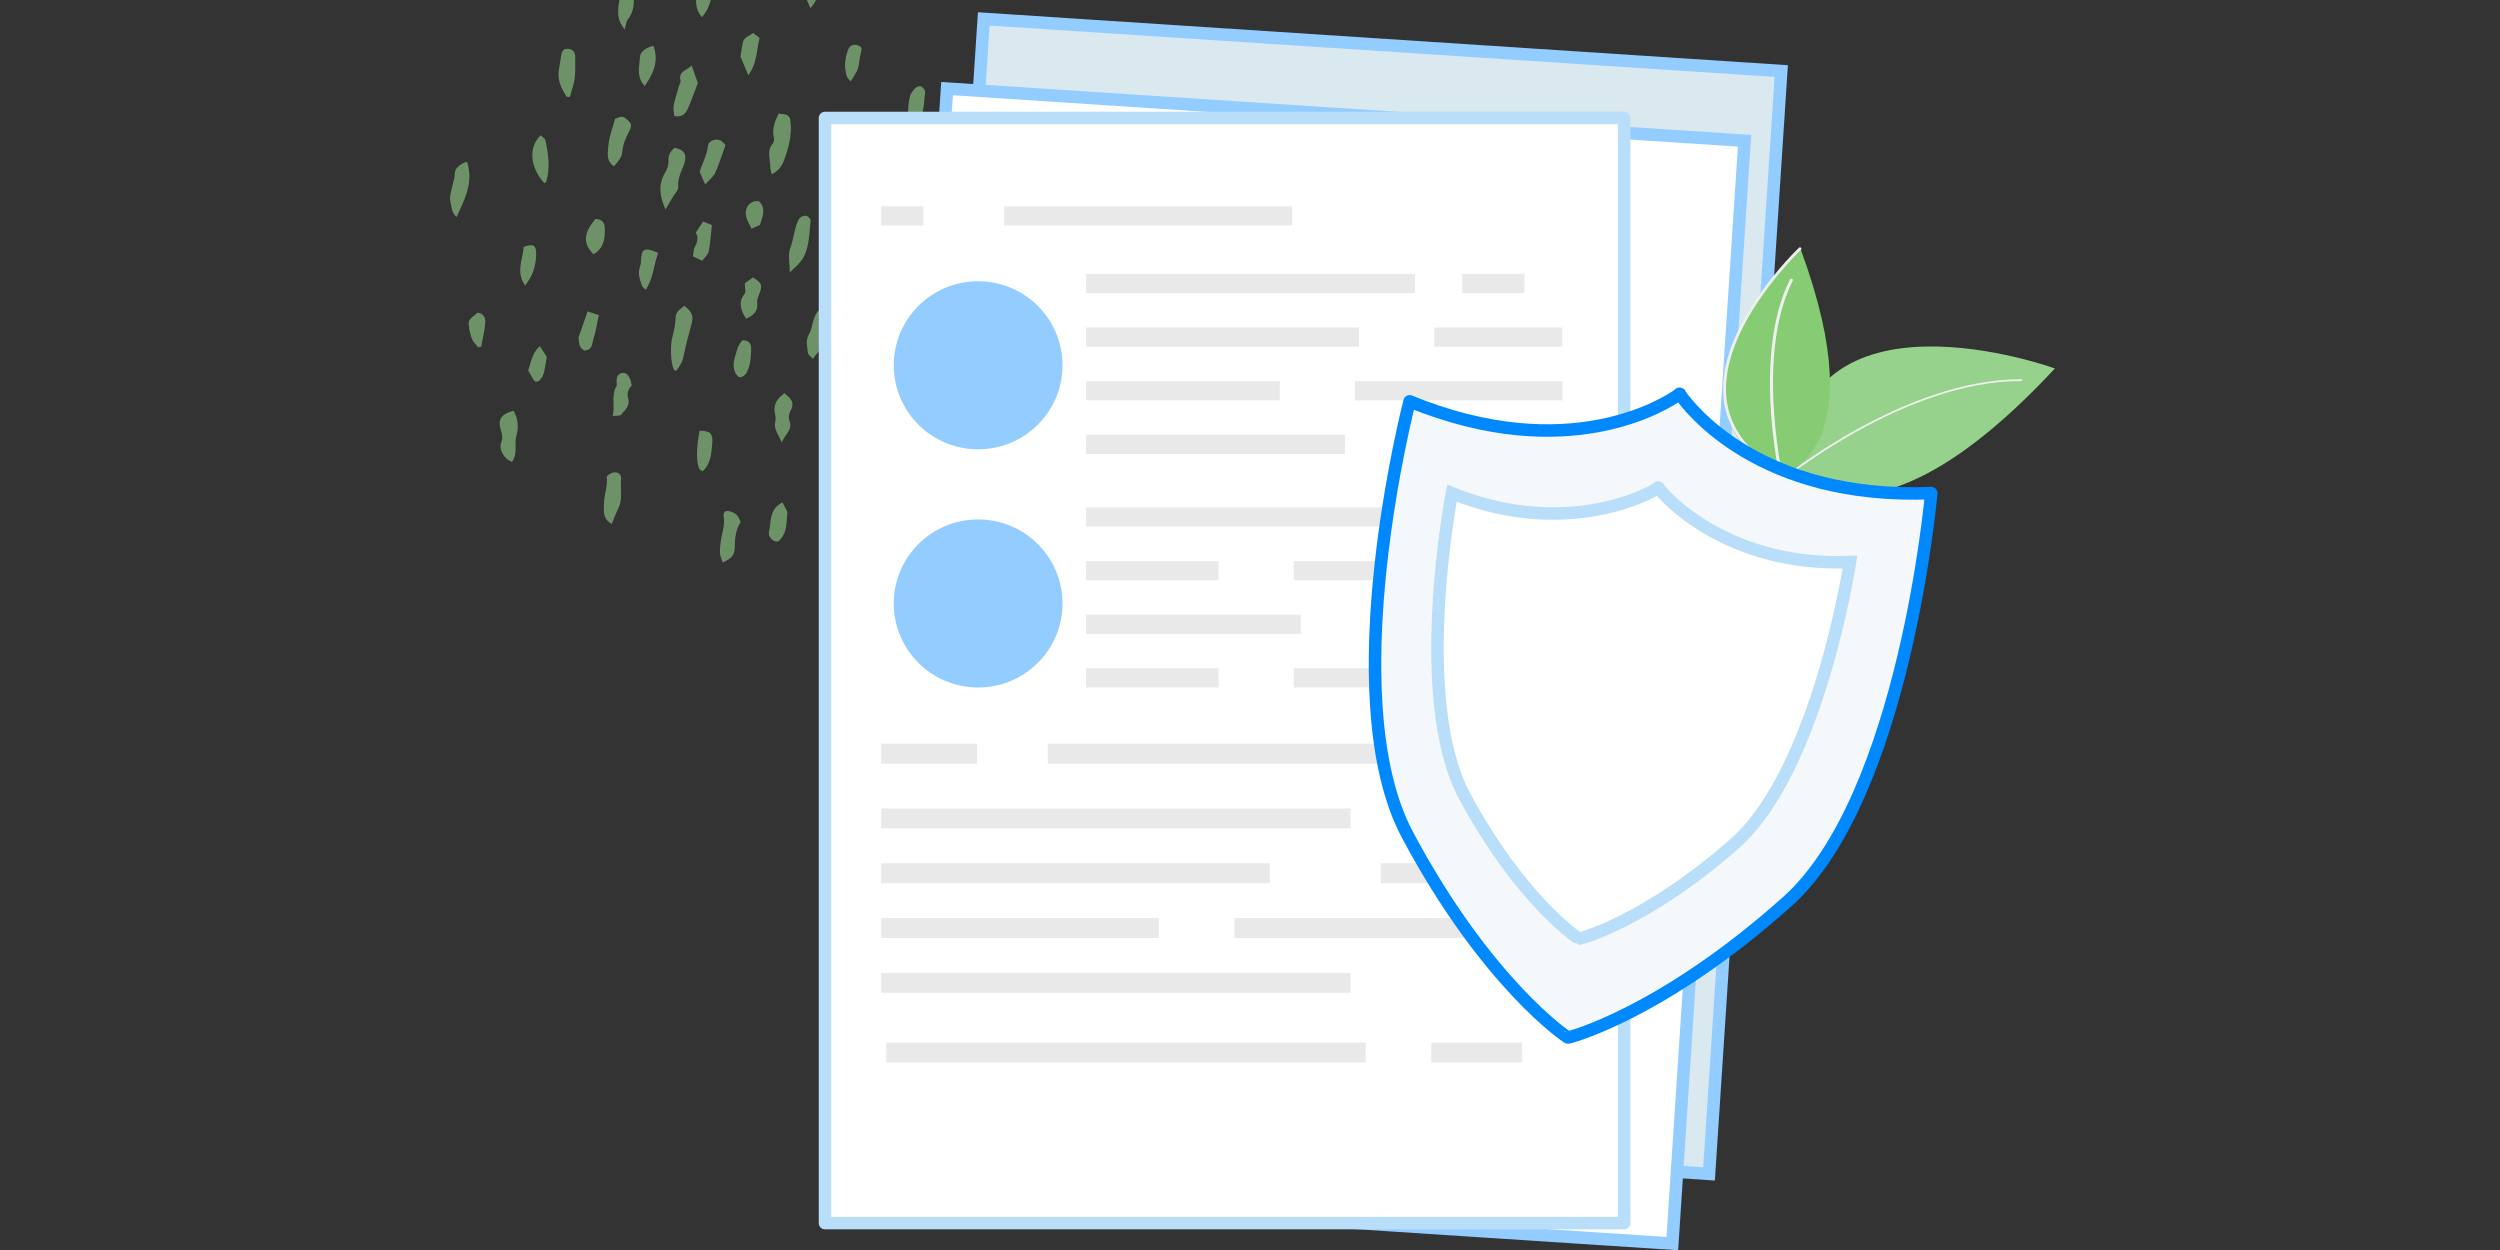 <?xml version="1.0" encoding="UTF-8"?>
<svg width="400px" height="200px" viewBox="0 0 400 200" version="1.1" xmlns="http://www.w3.org/2000/svg" xmlns:xlink="http://www.w3.org/1999/xlink">
    <rect x="0" y="0" width="400" height="200" fill="#333333" stroke="none"/>
    <title>insurance-blog-post</title>
    <g id="insurance-blog-post" stroke="none" stroke-width="1" fill="none" fill-rule="evenodd">
        <g id="targets-features-docs" transform="translate(72, -10)">
            <path d="M50.17,6.258 C51.551,4.368 52.392,2.407 52.323,0.182 C52.266,0.14 52.227,0.105 52.197,0.079 L52.196,0.079 L52.196,0.079 C52.15,0.037 52.126,0.016 52.101,0.014 C51.902,0.003 51.702,-0.005 51.503,0.003 C50.075,0.067 49.841,0.299 49.621,1.777 C49.595,1.959 49.544,2.138 49.494,2.316 C49.433,2.53 49.373,2.744 49.354,2.961 C49.249,4.111 49.296,5.236 50.17,6.258 Z M57.663,11.302 C56.939,9.744 56.414,8.275 56.994,6.587 C57.167,6.082 57.254,5.547 57.346,4.976 C57.39,4.706 57.437,4.427 57.492,4.14 C57.59,4.117 57.696,4.074 57.809,4.028 C58.192,3.874 58.651,3.689 59.106,4.148 C59.683,4.727 59.798,5.436 59.585,6.234 C59.476,6.64 59.391,7.055 59.306,7.47 L59.306,7.47 L59.306,7.47 C59.032,8.81 58.754,10.164 57.663,11.302 Z M18.687,25.505 C17.769,24.138 17.098,22.7 17.456,20.938 C17.532,20.562 17.586,20.18 17.639,19.799 L17.639,19.799 C17.681,19.497 17.724,19.193 17.778,18.893 C17.894,18.248 18.126,17.693 18.956,17.815 C19.707,17.925 20.056,18.379 20.042,19.209 C20.036,19.534 20.038,19.861 20.04,20.186 L20.04,20.187 C20.044,20.964 20.049,21.739 19.949,22.501 C19.856,23.204 19.652,23.891 19.448,24.579 L19.448,24.579 L19.448,24.579 C19.359,24.881 19.269,25.185 19.189,25.488 L18.687,25.505 Z M39.659,23.28 C39.327,22.346 39.033,21.522 38.666,20.49 C38.429,20.727 38.145,20.901 37.87,21.07 C37.215,21.471 36.619,21.836 36.879,22.917 C36.919,23.083 36.834,23.277 36.748,23.472 C36.704,23.574 36.659,23.676 36.631,23.775 C36.55,24.064 36.464,24.353 36.38,24.642 L36.38,24.642 L36.38,24.642 L36.38,24.642 L36.38,24.642 L36.38,24.642 L36.38,24.642 L36.38,24.642 L36.38,24.642 L36.38,24.642 L36.38,24.642 L36.38,24.642 L36.38,24.642 L36.38,24.642 L36.38,24.642 L36.38,24.642 L36.38,24.642 L36.38,24.642 L36.38,24.642 L36.38,24.642 L36.38,24.643 L36.38,24.643 L36.38,24.643 L36.38,24.643 L36.38,24.643 L36.38,24.643 L36.38,24.643 L36.38,24.643 L36.38,24.643 L36.379,24.643 L36.379,24.643 L36.379,24.643 L36.379,24.643 L36.379,24.643 L36.379,24.643 L36.379,24.643 L36.379,24.643 L36.379,24.643 L36.379,24.643 L36.379,24.643 L36.379,24.643 C36.155,25.402 35.93,26.161 35.783,26.934 C35.711,27.311 35.77,27.712 35.823,28.094 L35.823,28.094 C35.848,28.26 35.87,28.421 35.883,28.575 C37.175,28.812 37.728,28.142 38.079,27.339 C38.5,26.37 38.869,25.379 39.225,24.43 L39.225,24.43 L39.225,24.428 L39.226,24.427 L39.226,24.426 C39.372,24.036 39.515,23.654 39.659,23.28 Z M52.732,28.182 C52.679,28.169 52.631,28.156 52.586,28.146 C51.987,29.417 51.475,30.649 51.82,32.058 C51.887,32.329 51.844,32.743 51.674,32.935 C50.91,33.792 51.035,34.734 51.158,35.674 C51.21,36.064 51.261,36.454 51.25,36.837 C51.243,37.045 51.306,37.255 51.378,37.495 C51.414,37.614 51.452,37.741 51.484,37.878 C52.532,37.366 53.1,36.564 53.422,35.699 C54.177,33.671 54.754,31.587 54.468,29.371 C54.367,28.583 54.048,28.292 53.13,28.254 C52.992,28.249 52.854,28.213 52.732,28.182 Z M77.865,45.744 C77.246,44.493 76.938,43.458 77.282,42.056 L77.325,41.881 C77.675,40.46 78.039,38.985 78.028,37.456 C78.026,36.902 78.264,36.345 78.508,35.78 C78.619,35.522 78.73,35.262 78.82,35 C78.863,34.997 78.908,34.992 78.955,34.989 L79.02,34.982 L79.021,34.982 L79.021,34.982 C79.209,34.967 79.424,34.949 79.64,34.936 C80.645,34.875 80.855,35.119 80.911,36.1 C80.976,37.29 80.592,38.36 80.206,39.432 C80.029,39.928 79.85,40.425 79.717,40.932 C79.681,41.069 79.638,41.201 79.597,41.332 C79.447,41.798 79.3,42.25 79.479,42.826 C79.727,43.63 79.185,44.415 77.865,45.744 Z M37.481,58.928 C38.766,59.896 38.992,60.602 38.649,61.846 C38.177,63.556 37.705,65.272 37.369,67.012 C37.187,67.955 36.729,68.653 36.175,69.333 C36.114,69.309 36.057,69.291 36.007,69.275 L36.007,69.275 C35.916,69.249 35.849,69.228 35.83,69.185 C35.262,67.931 35.23,65.166 35.581,63.942 C35.88,62.899 36.054,61.802 36.116,60.719 C36.157,59.99 36.595,59.646 37.065,59.274 L37.065,59.274 C37.204,59.164 37.346,59.052 37.481,58.928 Z M35.909,33.659 C37.895,33.969 37.896,35.175 37.34,36.568 C37.283,36.712 37.223,36.856 37.164,36.998 C36.784,37.918 36.412,38.814 36.522,39.897 C36.556,40.237 36.285,40.609 36.017,40.979 L36.017,40.979 C35.901,41.138 35.786,41.298 35.695,41.454 C35.451,41.874 35.203,42.291 34.917,42.769 L34.917,42.771 L34.916,42.772 L34.914,42.776 L34.913,42.778 C34.777,43.006 34.633,43.248 34.477,43.51 C33.523,41.355 33.292,39.53 34.404,37.656 C34.73,37.107 35,36.399 34.957,35.787 C34.892,34.875 35.219,34.26 35.909,33.659 Z M54.363,53.605 C54.363,53.096 54.329,52.612 54.297,52.156 C54.231,51.21 54.173,50.383 54.443,49.681 C54.702,49.007 54.856,48.313 55.009,47.622 C55.172,46.887 55.334,46.157 55.622,45.46 C55.734,45.186 55.913,44.875 56.152,44.731 C56.417,44.571 56.836,44.453 57.096,44.553 C57.363,44.656 57.716,45.064 57.692,45.306 C57.656,45.662 57.627,46.022 57.598,46.38 C57.476,47.894 57.352,49.409 56.725,50.846 C56.351,51.705 55.723,52.303 54.98,53.008 L54.98,53.008 L54.98,53.009 L54.979,53.009 L54.979,53.009 C54.78,53.199 54.575,53.394 54.363,53.605 Z M79.112,58.581 C78.31,60.448 78.004,62.229 79.466,64.132 C81.356,61.812 81.499,59.197 81.638,56.63 L81.638,56.628 C81.656,56.282 81.676,55.937 81.699,55.593 C80.905,55.2 80.493,55.364 80.066,55.895 C79.666,56.394 79.538,56.972 79.41,57.545 C79.332,57.898 79.254,58.251 79.112,58.581 Z M10.163,75.726 C10.915,76.994 11.004,78.343 10.619,79.748 C10.477,80.269 10.484,80.816 10.492,81.361 C10.505,82.239 10.518,83.115 9.907,83.887 C8.731,83.507 7.746,81.944 8.201,80.777 C8.483,80.057 8.351,79.534 8.159,78.906 C7.607,77.106 8.134,76.256 10.163,75.726 Z M24.624,91.028 C24.596,92.037 24.567,93.129 25.879,93.834 C26.003,93.537 26.116,93.252 26.225,92.978 C26.452,92.404 26.66,91.878 26.914,91.373 C27.424,90.359 27.391,89.296 27.356,88.234 C27.339,87.701 27.321,87.168 27.373,86.642 C27.462,85.742 26.635,85.329 25.775,85.718 C25.544,85.822 25.345,85.994 25.209,86.112 L25.209,86.112 C25.164,86.152 25.125,86.185 25.094,86.207 C25.094,86.399 25.1,86.571 25.104,86.729 C25.114,87.037 25.12,87.293 25.087,87.544 C25.036,87.914 24.965,88.283 24.894,88.652 C24.766,89.321 24.636,89.99 24.632,90.661 C24.631,90.781 24.628,90.904 24.624,91.028 Z M43.625,100 C43.567,99.798 43.501,99.608 43.437,99.428 C43.303,99.05 43.184,98.707 43.188,98.366 C43.199,97.46 43.297,96.539 43.498,95.655 L43.52,95.554 C43.739,94.593 43.95,93.66 43.796,92.651 C43.677,91.881 44.046,91.643 44.782,91.811 C45.734,92.028 46.23,92.671 46.496,93.559 C45.726,94.722 45.578,96.049 45.568,97.416 C45.558,98.754 45.182,99.291 43.625,100 Z M26.727,28.887 C26.619,28.934 26.513,28.982 26.408,29.016 C26.29,29.467 26.152,29.912 26.017,30.355 C25.703,31.379 25.395,32.386 25.325,33.41 C25.315,33.54 25.304,33.674 25.289,33.812 L25.289,33.812 L25.289,33.812 L25.289,33.812 C25.198,34.761 25.09,35.875 26.238,36.604 C26.298,36.535 26.358,36.464 26.419,36.395 C26.961,35.771 27.5,35.15 27.568,34.292 C27.662,33.099 28.12,32.053 28.664,31.021 C29.19,30.021 29.041,29.721 28.161,28.977 C27.602,28.502 27.153,28.699 26.727,28.887 Z M60.446,59.804 L60.446,59.804 C60.577,60.151 60.711,60.504 60.641,60.809 C60.257,62.479 59.782,64.135 59.232,65.759 C59.11,66.122 58.843,66.437 58.532,66.805 C58.375,66.99 58.207,67.187 58.041,67.412 C57.931,67.284 57.812,67.169 57.7,67.063 L57.7,67.063 C57.482,66.854 57.297,66.677 57.273,66.481 C57.253,66.314 57.228,66.149 57.204,65.983 L57.204,65.982 C57.076,65.13 56.949,64.279 57.468,63.406 C57.728,62.967 57.85,62.451 57.972,61.932 L57.972,61.932 C58.049,61.604 58.126,61.275 58.24,60.963 C58.529,60.17 58.846,59.346 60.286,59.335 C60.325,59.488 60.385,59.645 60.446,59.804 Z M1.297,44.194 C2.546,41.503 3.73,38.951 2.726,35.871 C1.609,36.213 0.782,36.917 0.769,37.742 C0.76,38.33 0.615,38.851 0.472,39.369 C0.394,39.646 0.318,39.923 0.262,40.209 C0.236,40.343 0.207,40.481 0.176,40.617 C0.051,41.176 -0.077,41.755 0.056,42.253 C0.107,42.44 0.138,42.637 0.172,42.839 C0.274,43.465 0.385,44.144 1.053,44.719 C1.135,44.544 1.216,44.369 1.297,44.194 Z M69.004,50.918 C67.942,49.415 67.942,47.86 68.886,42.983 C70.383,42.75 71.094,43.359 70.956,44.964 C70.838,46.333 70.614,47.712 70.247,49.035 C70.12,49.493 69.797,49.896 69.461,50.316 C69.306,50.511 69.147,50.709 69.004,50.918 Z M43.613,34.548 C43.764,34.109 43.918,33.665 44.08,33.221 C44.016,33.154 43.956,33.084 43.896,33.014 C43.761,32.857 43.627,32.7 43.465,32.58 C42.736,32.038 41.361,32.445 41.269,33.34 C41.17,34.318 40.817,35.198 40.468,36.066 C40.278,36.539 40.09,37.009 39.944,37.49 L40.083,37.809 C40.3,38.307 40.526,38.827 40.824,39.514 C41.022,39.29 41.228,39.086 41.426,38.89 C41.839,38.48 42.219,38.102 42.429,37.646 C42.886,36.65 43.246,35.61 43.613,34.548 Z M64.871,74.411 C65.314,73.33 65.018,72.439 64.498,71.427 C63.326,71.633 62.776,72.233 62.724,73.313 C62.704,73.715 62.673,74.163 62.487,74.503 C61.596,76.121 62.069,77.582 62.954,79.284 C63.141,79.02 63.345,78.79 63.542,78.569 C64.011,78.041 64.437,77.563 64.469,76.776 C64.502,75.979 64.574,75.135 64.871,74.411 Z M53.068,80.796 C52.919,80.389 52.731,80.031 52.554,79.692 C52.172,78.96 51.838,78.322 52.042,77.482 C52.134,77.101 52.105,76.655 52.009,76.268 C51.638,74.767 52.327,73.78 53.521,72.916 C54.461,73.693 55.253,74.384 54.469,75.733 C54.222,76.157 54.137,76.858 54.309,77.306 C54.688,78.294 54.251,78.919 53.757,79.622 C53.51,79.974 53.248,80.348 53.068,80.796 Z M70.642,60.973 C70.667,60.595 70.693,60.197 70.726,59.772 C70.725,59.77 70.723,59.762 70.719,59.75 L70.719,59.75 C70.694,59.674 70.614,59.424 70.509,59.182 C70.489,59.136 70.47,59.088 70.45,59.04 L70.45,59.039 L70.45,59.039 L70.45,59.039 L70.45,59.038 L70.45,59.037 L70.45,59.037 L70.448,59.036 C70.313,58.698 70.165,58.327 69.691,58.477 C69.344,58.588 69.038,58.882 68.765,59.148 C68.673,59.238 68.643,59.395 68.614,59.549 C68.602,59.606 68.592,59.662 68.578,59.713 C68.565,59.767 68.551,59.82 68.537,59.873 L68.489,60.058 L68.489,60.058 C68.367,60.525 68.244,60.992 68.139,61.464 C68.077,61.735 67.995,62.004 67.911,62.274 L67.911,62.275 L67.911,62.275 L67.911,62.275 L67.911,62.275 L67.911,62.275 L67.911,62.275 L67.911,62.275 L67.911,62.275 L67.911,62.275 L67.911,62.275 L67.911,62.275 L67.911,62.275 L67.911,62.275 L67.911,62.275 L67.911,62.275 L67.911,62.275 L67.911,62.276 L67.911,62.276 L67.911,62.276 L67.911,62.276 L67.911,62.276 L67.911,62.276 L67.911,62.276 L67.911,62.276 L67.911,62.276 L67.911,62.276 C67.688,62.997 67.465,63.72 67.654,64.504 C67.812,65.161 68.298,65.417 68.917,65.155 C69.775,64.796 70.323,64.142 70.445,63.234 C70.541,62.513 70.589,61.788 70.642,60.973 Z M26.165,74.476 C26.183,75.139 26.202,75.829 26.034,76.551 C26.275,76.523 26.49,76.518 26.676,76.513 L26.676,76.513 L26.676,76.513 C27.003,76.505 27.236,76.499 27.339,76.381 C27.415,76.294 27.495,76.208 27.573,76.122 C28.178,75.464 28.809,74.774 28.505,73.752 C28.24,72.865 28.562,72.205 29.076,71.684 C29.042,71.538 29.016,71.402 28.991,71.273 L28.991,71.273 L28.991,71.273 C28.941,71.008 28.897,70.775 28.794,70.573 C28.541,70.07 28.192,69.545 27.525,69.68 C26.817,69.824 26.639,70.408 26.648,71.06 C26.649,71.135 26.658,71.215 26.668,71.296 C26.689,71.478 26.71,71.662 26.634,71.785 C26.117,72.637 26.141,73.529 26.165,74.476 Z M15.109,39.325 C12.778,36.743 12.5,33.581 14.505,31.646 C14.589,31.732 14.688,31.814 14.788,31.896 L14.788,31.896 L14.788,31.896 L14.788,31.896 L14.788,31.896 L14.788,31.896 L14.788,31.896 L14.788,31.896 L14.788,31.896 L14.788,31.896 L14.788,31.896 L14.788,31.896 L14.788,31.896 L14.788,31.896 L14.788,31.896 L14.788,31.896 L14.788,31.896 L14.788,31.896 L14.788,31.896 L14.788,31.896 L14.788,31.896 L14.788,31.896 L14.788,31.896 L14.788,31.896 C15.005,32.073 15.22,32.251 15.267,32.465 C15.743,34.651 16.048,36.857 15.401,39.07 C15.387,39.12 15.331,39.16 15.254,39.215 C15.212,39.245 15.162,39.28 15.109,39.325 Z M47.138,57.015 C46.044,58.401 46.545,59.628 47.35,60.976 C48.657,60.47 49.334,59.723 49.15,58.337 C49.103,57.98 49.258,57.585 49.405,57.212 C49.43,57.146 49.457,57.079 49.482,57.015 C50.012,55.609 49.923,55.325 48.492,54.389 L47.948,54.774 L47.552,55.053 L47.173,55.322 C47.173,55.58 47.196,55.826 47.218,56.049 C47.26,56.473 47.293,56.818 47.138,57.015 Z M27.47,7.576 C29.023,6.762 29.469,6.902 29.433,8.575 C29.429,8.791 29.429,9.01 29.428,9.231 C29.428,10.555 29.428,11.93 28.465,13.088 C28.273,13.319 28.2,13.651 28.115,14.047 L28.115,14.047 C28.07,14.251 28.023,14.473 27.952,14.707 C26.521,13.008 26.854,11.315 27.186,9.629 C27.319,8.944 27.454,8.259 27.47,7.576 Z M73.558,25.515 C73.159,27.362 73.154,29.203 74.115,31.094 C74.228,30.868 74.333,30.652 74.431,30.447 C74.637,30.02 74.824,29.631 75.047,29.264 C75.71,28.183 75.812,26.982 75.915,25.786 L75.915,25.785 C75.946,25.423 75.977,25.062 76.023,24.704 C76.059,24.426 75.661,23.965 75.353,23.815 C75.132,23.709 74.626,23.892 74.428,24.109 C74.059,24.512 73.669,25.003 73.558,25.515 Z M74.963,82.117 L74.248,82.422 C74,82.527 73.738,82.639 73.486,82.745 C72.476,81.913 72.647,80.979 72.815,80.058 C72.866,79.778 72.917,79.5 72.934,79.226 C73.005,78.085 73.435,77.177 74.68,76.841 C75.819,77.221 75.737,78.191 75.608,79.102 C75.514,79.773 75.357,80.434 75.19,81.137 C75.115,81.454 75.038,81.779 74.963,82.117 Z M53.378,90.73 L53.199,90.376 C51.514,91.253 51.368,92.595 51.227,93.884 C51.181,94.306 51.135,94.722 51.035,95.114 C50.807,96.024 52.094,97.03 52.637,96.526 C53.121,96.076 53.526,95.404 53.671,94.764 C53.847,93.989 53.895,93.184 53.934,92.541 C53.947,92.306 53.96,92.092 53.977,91.909 C53.737,91.435 53.546,91.061 53.378,90.73 Z M64.182,94.361 C63.711,93.413 63.925,92.473 64.136,91.548 C64.292,90.861 64.446,90.183 64.317,89.514 C64.424,89.4 64.524,89.285 64.623,89.173 C64.839,88.926 65.045,88.689 65.285,88.495 C65.838,88.047 66.351,88.175 66.626,88.837 C67.263,90.369 66.552,94.021 64.182,94.361 Z M39.939,78.91 C41.658,78.949 42.086,79.344 41.957,80.884 C41.952,80.942 41.947,81.001 41.942,81.059 C41.938,81.111 41.934,81.162 41.93,81.214 C41.812,82.697 41.691,84.206 40.424,85.411 C40.364,85.367 40.294,85.327 40.226,85.286 C40.077,85.2 39.93,85.114 39.875,84.989 C39.372,83.856 39.41,81.572 39.939,78.91 Z M32.709,52.595 C32.879,51.873 33.047,51.155 33.303,50.46 C33.17,50.408 33.063,50.365 32.969,50.327 L32.968,50.327 C32.807,50.262 32.69,50.215 32.571,50.171 C31.107,49.62 30.638,49.935 30.573,51.483 C30.557,51.884 30.537,52.307 30.402,52.676 C29.999,53.783 30.364,54.785 30.764,55.78 C30.825,55.93 30.962,56.05 31.107,56.176 C31.176,56.237 31.248,56.299 31.313,56.366 C32.108,55.164 32.411,53.872 32.709,52.595 Z M39.745,46.572 L39.755,46.558 C39.999,46.195 40.236,45.841 40.499,45.448 C40.793,45.565 41.155,45.71 41.553,45.869 L41.903,46.009 C41.856,46.429 41.816,46.844 41.777,47.255 L41.777,47.256 L41.777,47.256 L41.777,47.256 C41.68,48.271 41.583,49.261 41.392,50.235 C41.324,50.583 41.053,50.893 40.763,51.226 C40.626,51.384 40.483,51.548 40.357,51.722 C39.838,51.476 39.436,51.288 38.874,51.023 C38.904,50.866 38.92,50.701 38.94,50.536 L38.94,50.536 L38.94,50.535 L38.94,50.535 L38.94,50.535 C38.979,50.167 39.021,49.796 39.186,49.49 C39.629,48.67 39.762,47.904 39.314,47.218 L39.499,46.942 L39.745,46.572 Z M24.764,46.521 C24.735,45.628 24.346,45.071 23.274,45.03 C21.342,47.312 21.246,48.933 22.957,50.679 C24.601,49.741 24.82,48.193 24.764,46.521 Z M20.555,64.014 C21.092,62.472 21.528,61.222 22.019,59.815 C22.451,59.961 22.841,60.093 23.302,60.248 L23.303,60.248 L23.81,60.42 C23.749,60.718 23.691,61.012 23.634,61.3 C23.501,61.969 23.373,62.616 23.227,63.26 C23.168,63.521 23.09,63.778 23.012,64.035 L23.012,64.035 C22.913,64.361 22.815,64.687 22.754,65.02 C22.621,65.755 22.183,66.051 21.498,66.09 C20.718,65.673 20.656,64.967 20.61,64.434 C20.596,64.276 20.584,64.132 20.555,64.014 Z M48.185,65.746 C48.213,64.997 47.803,64.392 46.741,64.454 C46.668,64.578 46.581,64.705 46.489,64.836 L46.489,64.836 C46.279,65.14 46.055,65.466 45.964,65.825 C45.902,66.07 45.828,66.317 45.754,66.564 C45.455,67.563 45.152,68.575 45.637,69.622 C45.785,69.943 46.176,70.401 46.412,70.377 C46.774,70.339 47.22,70.01 47.416,69.678 C48.09,68.538 48.134,67.233 48.179,65.959 L48.179,65.959 L48.181,65.878 C48.182,65.835 48.183,65.791 48.185,65.746 Z M39.731,6.706 C39.881,6.695 40.025,6.68 40.162,6.666 C40.456,6.637 40.725,6.607 40.992,6.63 C41.786,6.699 42.411,7.321 42.212,8.067 C42.14,8.34 42.074,8.617 42.007,8.895 L42.007,8.895 L42.007,8.895 L42.007,8.896 L42.007,8.896 L42.007,8.896 C41.689,10.222 41.363,11.581 40.3,12.76 C39.1,11.325 39.328,9.852 39.553,8.387 L39.553,8.387 L39.553,8.386 L39.553,8.386 L39.553,8.386 L39.553,8.386 L39.553,8.386 C39.64,7.825 39.725,7.263 39.731,6.706 Z M47.334,21.088 L47.734,22.034 C48.74,20.683 48.976,19.216 49.21,17.764 C49.302,17.193 49.394,16.623 49.533,16.065 C49.336,15.912 49.132,15.755 48.932,15.6 L48.708,15.425 L48.528,15.286 C48.407,15.36 48.283,15.43 48.158,15.502 L48.158,15.502 C47.859,15.672 47.556,15.846 47.288,16.062 C47.077,16.232 46.913,16.532 46.853,16.8 C46.743,17.297 46.669,17.802 46.586,18.353 L46.586,18.354 L46.586,18.354 L46.586,18.354 L46.586,18.354 L46.586,18.354 L46.586,18.354 L46.586,18.354 L46.586,18.354 L46.586,18.354 C46.552,18.582 46.517,18.818 46.478,19.064 C46.726,19.653 47.012,20.327 47.334,21.088 Z M32.587,17.362 C33.218,19.355 33.025,21.115 31.159,23.747 C30.012,22.585 30.173,21.231 30.33,19.906 C30.368,19.591 30.405,19.276 30.424,18.969 C30.471,18.212 31.646,17.439 32.587,17.362 Z M11.532,51.112 C11.219,52.591 10.901,54.099 12.01,55.668 C13.168,54.238 13.675,52.786 13.772,51.093 C13.873,49.3 13.501,48.889 11.802,49.503 C11.758,50.035 11.646,50.572 11.532,51.112 Z M82.878,80.592 C81.95,79.575 81.753,78.528 82.249,77.335 C82.42,76.922 82.556,76.491 82.665,76.058 C82.855,75.315 83.46,74.722 83.965,74.829 C84.401,74.919 85.149,75.892 84.974,76.399 C84.85,76.76 84.76,77.139 84.671,77.521 C84.406,78.659 84.135,79.82 82.878,80.592 Z M12.834,68.221 C12.731,68.571 12.629,68.92 12.498,69.256 C12.575,69.39 12.65,69.515 12.72,69.636 L12.72,69.636 C12.868,69.883 13.004,70.113 13.12,70.35 C13.542,71.222 13.959,71.319 14.554,70.596 C14.797,70.299 14.962,69.904 15.051,69.527 C15.178,68.978 15.27,68.422 15.363,67.847 C15.402,67.605 15.442,67.36 15.485,67.111 C15.146,66.57 14.783,65.996 14.4,65.387 C13.425,66.207 13.127,67.224 12.834,68.221 Z M64.106,23.04 C63.99,22.895 63.889,22.782 63.804,22.688 C63.656,22.521 63.555,22.41 63.511,22.278 C63.018,20.794 63.165,19.326 63.721,17.89 C63.949,17.296 64.563,17.037 65.233,17.239 C65.931,17.45 65.933,17.833 65.729,18.519 C65.615,18.903 65.562,19.303 65.509,19.702 C65.421,20.381 65.332,21.063 64.941,21.673 C64.784,21.918 64.634,22.167 64.446,22.48 C64.345,22.645 64.235,22.829 64.106,23.04 Z M61.803,35.997 C63.228,35.172 64.246,32.268 63.678,30.586 C63.598,30.58 63.516,30.573 63.434,30.566 L63.434,30.566 C62.692,30.501 61.918,30.431 61.668,31.421 L61.654,31.48 C61.275,32.982 60.889,34.517 61.803,35.997 Z M4.512,65.588 C4.405,65.446 4.285,65.306 4.167,65.166 C3.901,64.854 3.634,64.542 3.496,64.182 C3.217,63.452 3.057,62.653 2.993,61.873 C2.939,61.197 3.385,60.857 3.826,60.519 C4.026,60.366 4.223,60.215 4.375,60.034 C5.371,60.086 5.681,60.914 5.649,61.507 C5.598,62.452 5.403,63.392 5.209,64.33 C5.13,64.711 5.051,65.093 4.982,65.475 L4.791,65.521 C4.699,65.544 4.605,65.567 4.512,65.588 Z M49.466,46.05 L49.596,45.992 C49.648,45.816 49.706,45.641 49.763,45.465 C50.131,44.333 50.493,43.221 49.419,42.179 C48.345,42.084 47.603,42.679 47.382,43.569 C47.163,44.454 47.567,45.254 47.984,46.08 C48.069,46.249 48.156,46.421 48.237,46.595 C48.737,46.373 49.112,46.207 49.466,46.05 Z" id="Combined_Shape_x5F_2_14_" fill="#96D28B" fill-rule="nonzero" opacity="0.6"></path>
            <g id="Group" transform="translate(60, 13.017)" fill-rule="nonzero">
                <polygon id="Rectangle" stroke="#93CCFF" stroke-width="2" fill="#DAE8EF" transform="translate(83.424, 92.406) rotate(3.744) translate(-83.424, -92.406) " points="19.492 3.992 147.363 3.986 147.355 180.819 19.484 180.825"></polygon>
                <polygon id="Rectangle" stroke="#93CCFF" stroke-width="2" fill="#FFFFFF" transform="translate(77.549, 103.561) rotate(3.744) translate(-77.549, -103.561) " points="13.617 15.147 141.489 15.142 141.481 191.975 13.609 191.98"></polygon>
                <rect id="Rectangle" stroke="#B9DEF9" stroke-width="2" fill="#FFFFFF" stroke-linejoin="round" x="0" y="15.859" width="127.863" height="176.82"></rect>
            </g>
            <g id="Group" transform="translate(69, 43)" fill="#E9E9E9" fill-rule="nonzero">
                <g id="Rectangle">
                    <rect x="0" y="0" width="6.747" height="3.072"></rect>
                    <rect x="19.673" y="0" width="46.081" height="3.072"></rect>
                </g>
                <g transform="translate(32.768, 10.82)">
                    <polygon id="Path" points="47.992 3.073 52.649 3.073 52.649 0 47.992 0 45.416 0 0 0 0 3.073 45.416 3.073"></polygon>
                    <rect id="Rectangle" x="60.183" y="0" width="9.954" height="3.073"></rect>
                    <rect id="Rectangle" x="0" y="8.583" width="43.675" height="3.071"></rect>
                    <rect id="Rectangle" x="55.709" y="8.583" width="20.483" height="3.071"></rect>
                    <polygon id="Path" points="22.494 20.237 30.992 20.237 30.992 17.164 22.494 17.164 21.039 17.164 0 17.164 0 20.237 21.039 20.237"></polygon>
                    <rect id="Rectangle" x="43.026" y="17.164" width="33.205" height="3.073"></rect>
                    <rect id="Rectangle" x="0" y="25.746" width="41.427" height="3.073"></rect>
                </g>
                <g transform="translate(32.768, 48.181)">
                    <polygon id="Path" points="47.992 3.073 52.649 3.073 52.649 0 47.992 0 45.416 0 0 0 0 3.073 45.416 3.073"></polygon>
                    <rect id="Rectangle" x="60.183" y="0" width="9.954" height="3.073"></rect>
                    <rect id="Rectangle" x="0" y="8.584" width="21.194" height="3.071"></rect>
                    <rect id="Rectangle" x="33.229" y="8.584" width="42.964" height="3.071"></rect>
                    <polygon id="Path" points="22.494 20.237 34.365 20.237 34.365 17.164 22.494 17.164 21.039 17.164 0 17.164 0 20.237 21.039 20.237"></polygon>
                    <rect id="Rectangle" x="46.399" y="17.164" width="29.833" height="3.073"></rect>
                    <rect id="Rectangle" x="0" y="25.746" width="21.194" height="3.073"></rect>
                    <rect id="Rectangle" x="33.229" y="25.746" width="24.682" height="3.073"></rect>
                </g>
            </g>
            <g id="Group" transform="translate(69, 129)" fill="#E9E9E9" fill-rule="nonzero">
                <g id="Rectangle">
                    <rect x="0" y="0" width="15.341" height="3.188"></rect>
                    <rect x="26.644" y="0" width="61.363" height="3.188"></rect>
                </g>
                <g transform="translate(0, 10.359)">
                    <polygon id="Path" points="68.448 3.188 75.089 3.188 75.089 0 68.448 0 64.774 0 0 0 0 3.188 64.774 3.188"></polygon>
                    <rect id="Rectangle" x="85.585" y="0" width="14.533" height="3.188"></rect>
                    <rect id="Rectangle" x="0" y="8.766" width="62.17" height="3.188"></rect>
                    <rect id="Rectangle" x="79.933" y="8.766" width="29.067" height="3.188"></rect>
                    <polygon id="Path" points="32.23 20.719 44.407 20.719 44.407 17.531 32.23 17.531 30.146 17.531 0 17.531 0 20.719 30.146 20.719"></polygon>
                    <rect id="Rectangle" x="56.519" y="17.531" width="52.481" height="3.188"></rect>
                    <rect id="Rectangle" x="0" y="26.297" width="75.089" height="3.188"></rect>
                </g>
                <g transform="translate(0.807, 47.812)">
                    <polygon id="Path" points="69.92 3.188 76.704 3.188 76.704 0 69.92 0 66.167 0 0 0 0 3.188 66.167 3.188"></polygon>
                    <rect id="Rectangle" x="87.2" y="0" width="14.533" height="3.188"></rect>
                </g>
            </g>
            <g id="Group" transform="translate(71, 55)" fill="#93CCFF" fill-rule="nonzero">
                <path d="M13.501,0 C6.044,0 0,6.019 0,13.446 C0,20.872 6.045,26.89 13.501,26.89 C20.954,26.89 27,20.872 27,13.446 C27,6.02 20.954,0 13.501,0" id="Path"></path>
                <path d="M13.501,38.11 C6.044,38.11 0,44.131 0,51.557 C0,58.981 6.045,65 13.501,65 C20.954,65 27,58.981 27,51.557 C27,44.131 20.954,38.11 13.501,38.11" id="Path"></path>
            </g>
            <g id="Side_Decoration_x2F_Flat_Leaves_Copy_3_" transform="translate(227.108, 74.81) rotate(26) translate(-227.108, -74.81) translate(203.004, 56.538)" fill-rule="nonzero">
                <path d="M48.208,-1.75289089e-13 C48.208,-1.75289089e-13 5.063,4.552 17.439,33.231 C17.439,33.231 35.422,42.043 48.208,-1.75289089e-13" id="Fill-67_5_" fill="#96D28B"></path>
                <path d="M16.484,35.894 C16.465,35.894 16.445,35.89 16.426,35.881 C16.351,35.85 16.318,35.767 16.35,35.694 C16.455,35.461 27.086,12.169 44.125,3.908 C44.197,3.874 44.285,3.902 44.322,3.971 C44.359,4.042 44.329,4.126 44.256,4.162 C27.314,12.377 16.723,35.575 16.618,35.809 C16.594,35.861 16.541,35.894 16.484,35.894" id="Fill-70_3_" fill="#EFEFEF"></path>
                <path d="M16.088,34.678 C16.088,34.678 28.887,25.215 3.278,0.678 C3.278,0.678 -8.967,32.857 16.088,34.678 Z" id="Fill-72_3_" fill="#85CC72"></path>
                <path d="M17.628,36.543 C17.557,36.543 17.486,36.513 17.438,36.456 C17.404,36.414 13.953,32.259 10.577,26.435 C7.454,21.05 3.759,13.095 3.874,5.771 C3.876,5.644 3.991,5.533 4.12,5.544 C4.255,5.546 4.362,5.65 4.36,5.778 C4.141,19.614 17.682,36.006 17.819,36.17 C17.902,36.271 17.885,36.415 17.779,36.493 C17.734,36.527 17.681,36.543 17.628,36.543" id="Fill-74_3_" fill="#EFEFEF"></path>
                <path d="M15.771,34.437 C15.765,34.437 15.76,34.437 15.754,34.437 C9.683,33.994 5.296,31.701 2.713,27.618 C-3.49,17.814 2.875,0.758 2.94,0.585 C2.985,0.467 3.12,0.407 3.237,0.452 C3.356,0.497 3.415,0.631 3.37,0.75 C3.305,0.92 -2.979,17.763 3.101,27.371 C5.6,31.323 9.869,33.544 15.787,33.975 C15.913,33.984 16.008,34.096 15.999,34.222 C15.991,34.343 15.89,34.437 15.771,34.437" id="Fill-76_3_" fill="#EFEFEF"></path>
            </g>
            <g id="Group-2" transform="translate(192.5, 124.5) scale(-1, 1) translate(-192.5, -124.5) translate(148, 73)" stroke-width="2">
                <path d="M40.38,0.113 C40.38,0.113 40.31,-0.062 40.253,0.024 C40.169,-0.037 40.165,0.151 40.165,0.151 C38.672,2.293 27.412,17.005 0,15.896 C0,15.896 4.25,64.447 23.03,81.254 C43.093,99.205 58.063,103.066 58.125,102.999 C58.204,103.041 71.128,94.397 83.816,70.561 C95.682,48.261 83.464,1.213 83.464,1.213 C58.055,11.615 42.5,1.62 40.38,0.113 Z" id="Fill-59" stroke="#0088FF" fill="#F5F8FA" stroke-linecap="round" stroke-linejoin="round"></path>
                <path d="M31.418,71.946 C18.062,60.167 13,26.93 13,26.93 C13.66,26.956 14.306,26.969 14.944,26.969 C33.153,26.967 42.571,16.557 43.596,15.106 C43.596,15.106 43.6,15.008 43.637,15.008 C43.646,15.008 43.65,15.011 43.659,15.016 C43.669,15.005 43.678,15 43.682,15 C43.719,15 43.75,15.08 43.75,15.08 C44.757,15.785 51.052,19.168 60.507,19.168 C65.21,19.168 70.695,18.33 76.695,15.908 C76.695,15.908 83.064,48.824 74.628,64.453 C65.633,81.118 56.465,87.188 56.365,87.188 C56.142,87.188 45.558,84.421 31.418,71.946 Z" id="Fill-62" stroke="#B9DEF9" fill="#FFFFFF"></path>
            </g>
        </g>
    </g>
</svg>